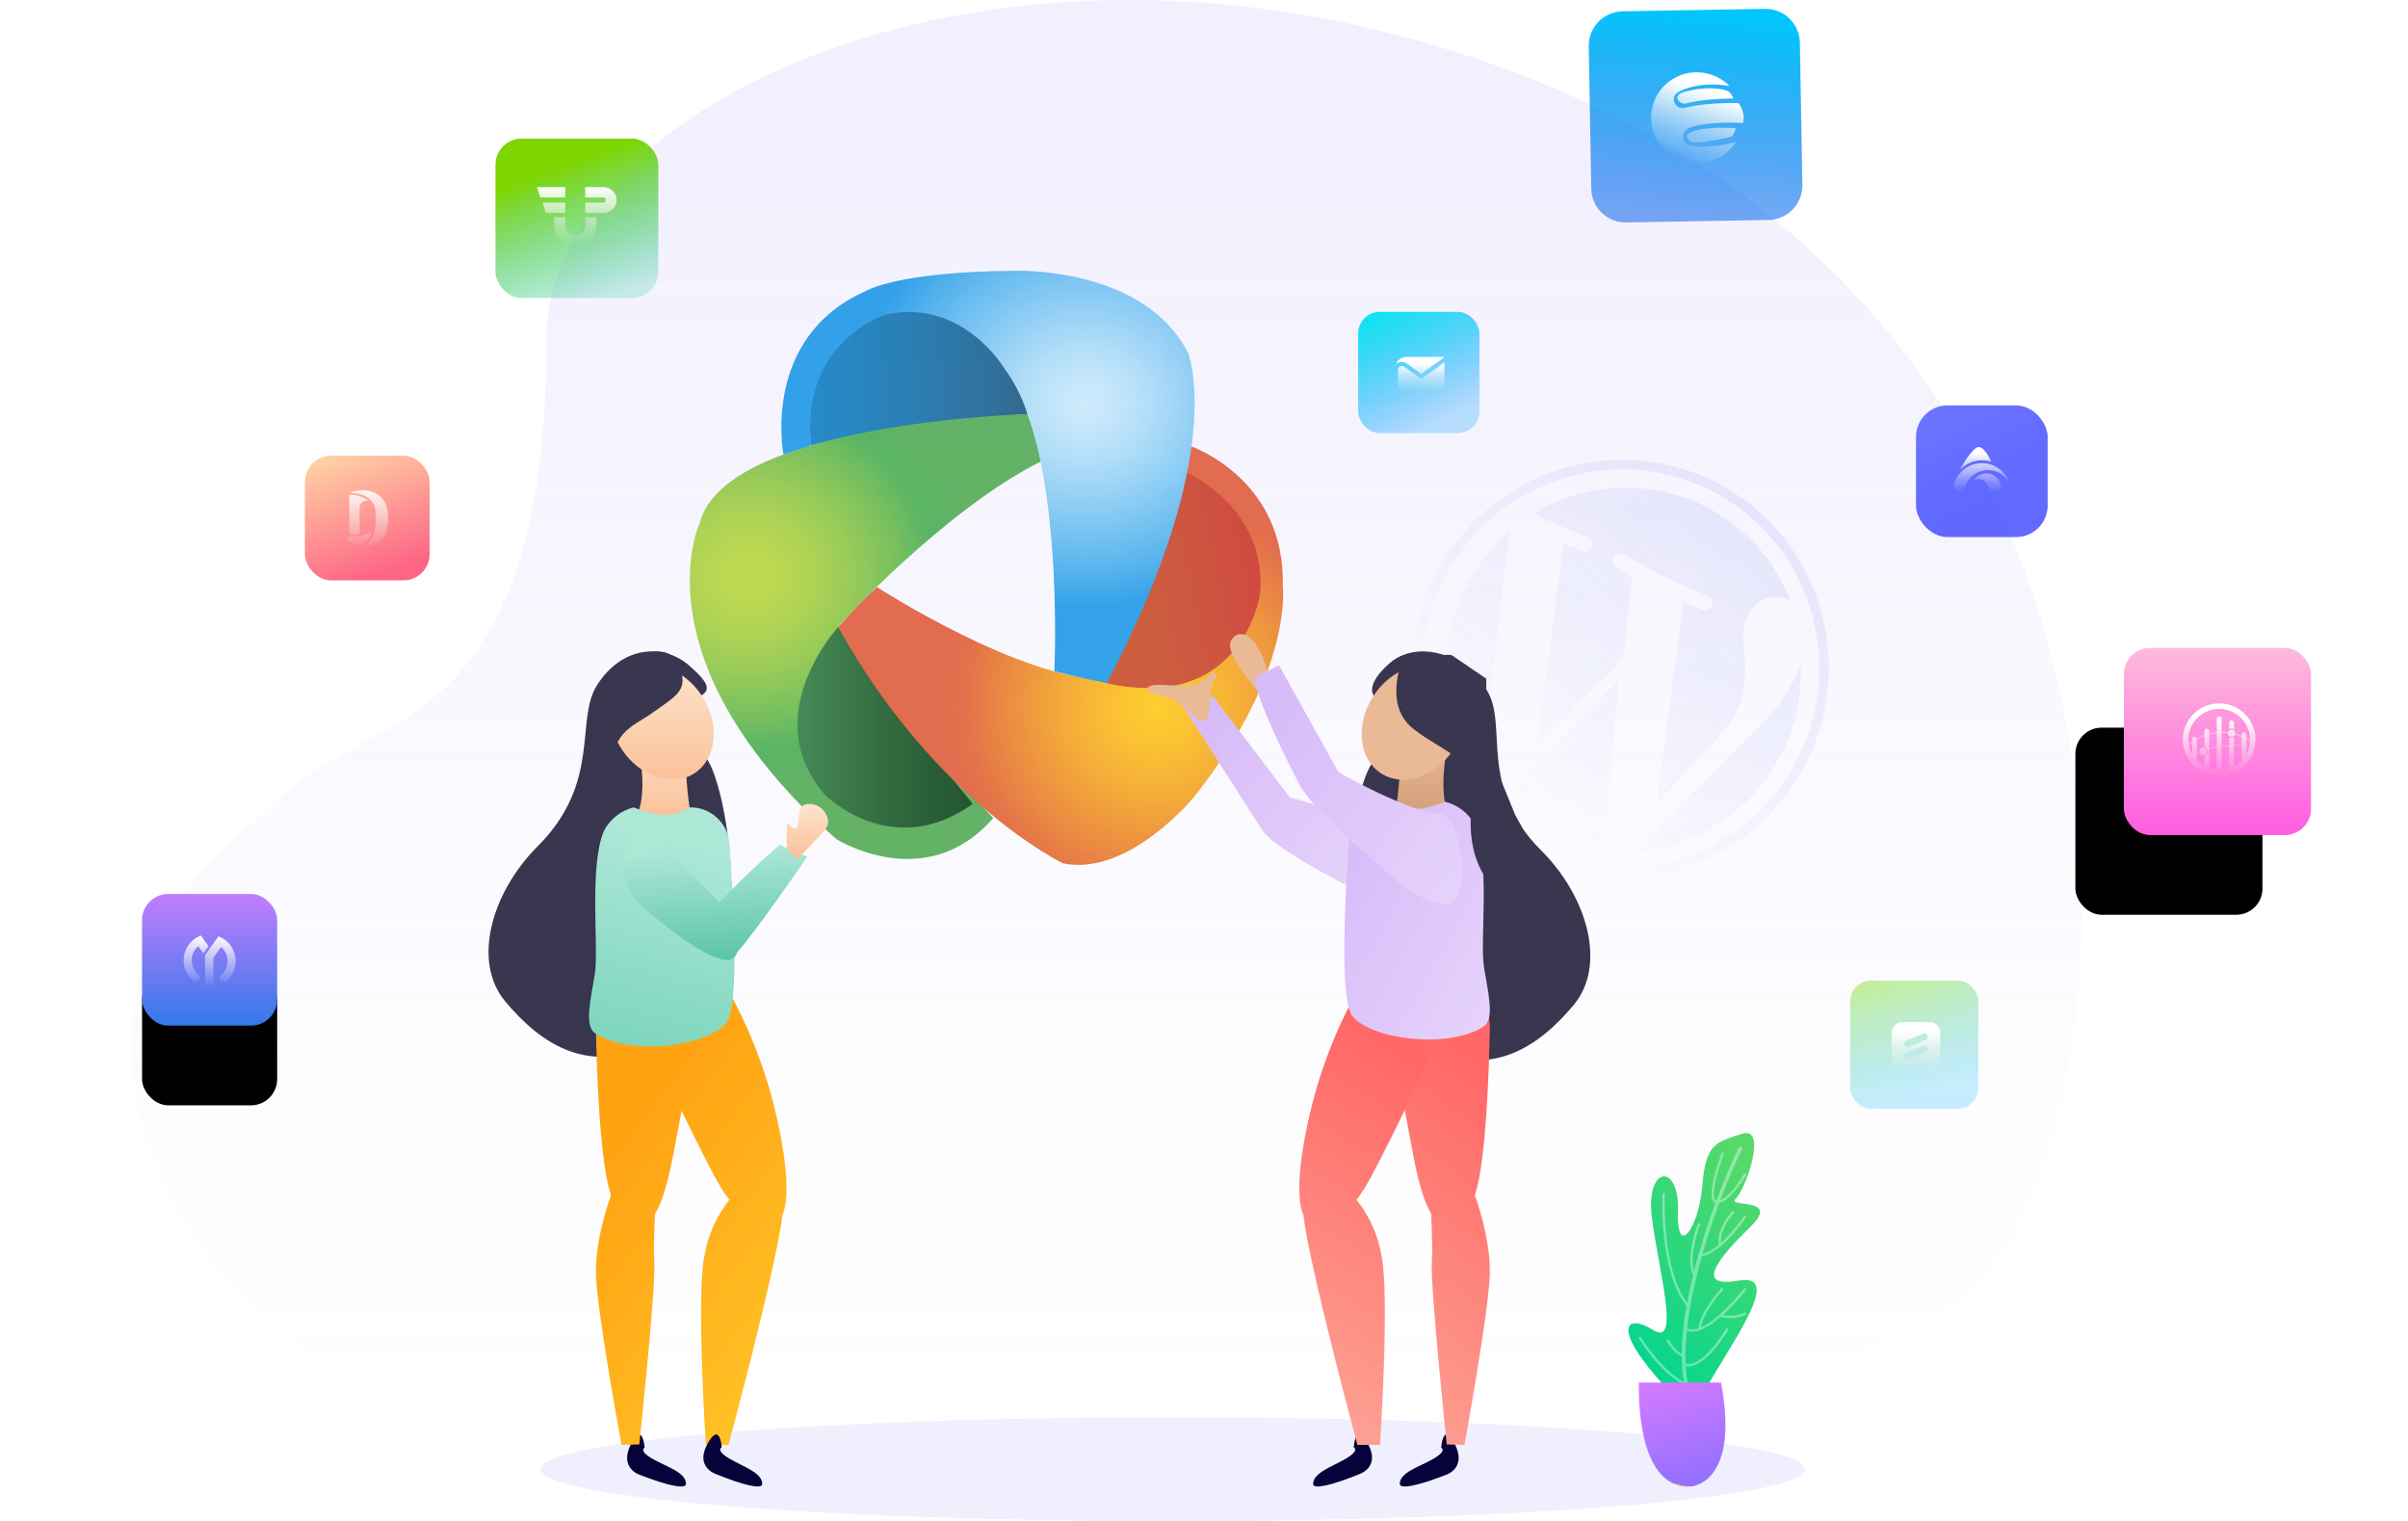 <?xml version="1.0" encoding="UTF-8"?>
<svg width="695px" height="439px" viewBox="0 0 695 439" version="1.1" xmlns="http://www.w3.org/2000/svg" xmlns:xlink="http://www.w3.org/1999/xlink">
    <!-- Generator: Sketch 52.3 (67297) - http://www.bohemiancoding.com/sketch -->
    <title>Group 35</title>
    <desc>Created with Sketch.</desc>
    <defs>
        <linearGradient x1="50%" y1="100%" x2="50%" y2="19.061%" id="linearGradient-1">
            <stop stop-color="#C6BDFC" stop-opacity="0" offset="0%"></stop>
            <stop stop-color="#9488F7" offset="100%"></stop>
        </linearGradient>
        <linearGradient x1="0.045%" y1="50.012%" x2="99.985%" y2="50.012%" id="linearGradient-2">
            <stop stop-color="#007BC3" offset="0%"></stop>
            <stop stop-color="#0275B9" offset="22%"></stop>
            <stop stop-color="#0966A0" offset="60%"></stop>
            <stop stop-color="#12517D" offset="100%"></stop>
        </linearGradient>
        <radialGradient cx="28.144%" cy="33.682%" fx="28.144%" fy="33.682%" r="55.671%" gradientTransform="translate(0.281,0.337),scale(1,0.789),translate(-0.281,-0.337)" id="radialGradient-3">
            <stop stop-color="#B7D433" offset="0%"></stop>
            <stop stop-color="#B1D234" offset="12%"></stop>
            <stop stop-color="#A0CC37" offset="29%"></stop>
            <stop stop-color="#85C23C" offset="47%"></stop>
            <stop stop-color="#5FB543" offset="67%"></stop>
            <stop stop-color="#3EA949" offset="82%"></stop>
            <stop stop-color="#49A64B" offset="100%"></stop>
        </radialGradient>
        <linearGradient x1="-0.01%" y1="50.011%" x2="99.982%" y2="50.011%" id="linearGradient-4">
            <stop stop-color="#338947" offset="0%"></stop>
            <stop stop-color="#1A622A" offset="41%"></stop>
            <stop stop-color="#074414" offset="79%"></stop>
            <stop stop-color="#00390C" offset="100%"></stop>
        </linearGradient>
        <radialGradient cx="69.745%" cy="60.414%" fx="69.745%" fy="60.414%" r="49.535%" gradientTransform="translate(0.697,0.604),scale(0.942,1),translate(-0.697,-0.604)" id="radialGradient-5">
            <stop stop-color="#FFC60B" offset="0%"></stop>
            <stop stop-color="#FCBC0E" offset="15%"></stop>
            <stop stop-color="#F5A315" offset="39%"></stop>
            <stop stop-color="#E97921" offset="70%"></stop>
            <stop stop-color="#E05A2A" offset="90%"></stop>
            <stop stop-color="#DD5330" offset="100%"></stop>
        </radialGradient>
        <linearGradient x1="117.528%" y1="27.791%" x2="25.603%" y2="57.174%" id="linearGradient-6">
            <stop stop-color="#CA2022" offset="0%"></stop>
            <stop stop-color="#C7371F" offset="58%"></stop>
            <stop stop-color="#C6421D" offset="100%"></stop>
        </linearGradient>
        <radialGradient cx="69.394%" cy="32.977%" fx="69.394%" fy="32.977%" r="48.964%" gradientTransform="translate(0.694,0.33),scale(0.998,1),translate(-0.694,-0.33)" id="radialGradient-7">
            <stop stop-color="#C7EAFB" offset="0%"></stop>
            <stop stop-color="#BDE5FA" offset="11%"></stop>
            <stop stop-color="#A4D9F7" offset="29%"></stop>
            <stop stop-color="#79C5F2" offset="52%"></stop>
            <stop stop-color="#40AAEB" offset="80%"></stop>
            <stop stop-color="#1093E5" offset="100%"></stop>
        </radialGradient>
        <linearGradient x1="50%" y1="11.86%" x2="50%" y2="99.849%" id="linearGradient-8">
            <stop stop-color="#EABA97" offset="0%"></stop>
            <stop stop-color="#D19D76" offset="100%"></stop>
        </linearGradient>
        <linearGradient x1="50%" y1="11.86%" x2="50%" y2="100%" id="linearGradient-9">
            <stop stop-color="#EABA97" offset="0%"></stop>
            <stop stop-color="#EABA97" offset="100%"></stop>
        </linearGradient>
        <linearGradient x1="8.25%" y1="9.18%" x2="113.938%" y2="100%" id="linearGradient-10">
            <stop stop-color="#D7BAF8" offset="0%"></stop>
            <stop stop-color="#E8D7FC" offset="100%"></stop>
        </linearGradient>
        <linearGradient x1="50%" y1="100%" x2="65.446%" y2="14.17%" id="linearGradient-11">
            <stop stop-color="#FC9E91" offset="0%"></stop>
            <stop stop-color="#FF6866" offset="100%"></stop>
        </linearGradient>
        <linearGradient x1="50%" y1="100%" x2="65.446%" y2="14.17%" id="linearGradient-12">
            <stop stop-color="#FDA194" offset="0%"></stop>
            <stop stop-color="#FF6866" offset="100%"></stop>
        </linearGradient>
        <linearGradient x1="50.471%" y1="14.459%" x2="100%" y2="100%" id="linearGradient-13">
            <stop stop-color="#FFA313" offset="0%"></stop>
            <stop stop-color="#FFC72A" offset="100%"></stop>
        </linearGradient>
        <linearGradient x1="50%" y1="11.86%" x2="50%" y2="100%" id="linearGradient-14">
            <stop stop-color="#FDE1C8" offset="0%"></stop>
            <stop stop-color="#FABF97" offset="100%"></stop>
        </linearGradient>
        <linearGradient x1="50%" y1="12.327%" x2="36.077%" y2="100%" id="linearGradient-15">
            <stop stop-color="#ADE8D7" offset="0%"></stop>
            <stop stop-color="#7CD5BB" offset="100%"></stop>
        </linearGradient>
        <linearGradient x1="50%" y1="12.327%" x2="57.906%" y2="100%" id="linearGradient-16">
            <stop stop-color="#ADE8D7" offset="0%"></stop>
            <stop stop-color="#5CC4A6" offset="100%"></stop>
        </linearGradient>
        <linearGradient x1="76.386%" y1="8.131%" x2="32.108%" y2="87.602%" id="linearGradient-17">
            <stop stop-color="#57D968" offset="0%"></stop>
            <stop stop-color="#00D590" offset="100%"></stop>
        </linearGradient>
        <linearGradient x1="27.819%" y1="0%" x2="60.943%" y2="120.439%" id="linearGradient-18">
            <stop stop-color="#D17AFF" offset="0%"></stop>
            <stop stop-color="#816DFF" offset="100%"></stop>
        </linearGradient>
        <linearGradient x1="77.237%" y1="12.134%" x2="44.606%" y2="87.365%" id="linearGradient-19">
            <stop stop-color="#5965E6" offset="0%"></stop>
            <stop stop-color="#5F6BE7" stop-opacity="0" offset="100%"></stop>
        </linearGradient>
        <linearGradient x1="14.278%" y1="0%" x2="50%" y2="100%" id="linearGradient-20">
            <stop stop-color="#FFD3A5" offset="0%"></stop>
            <stop stop-color="#FD6585" offset="100%"></stop>
        </linearGradient>
        <linearGradient x1="50%" y1="100%" x2="50%" y2="3.061617e-15%" id="linearGradient-21">
            <stop stop-color="#EEEEEE" stop-opacity="0" offset="0%"></stop>
            <stop stop-color="#FFFFFF" offset="100%"></stop>
        </linearGradient>
        <linearGradient x1="50%" y1="0%" x2="50%" y2="100%" id="linearGradient-22">
            <stop stop-color="#C27EFD" offset="0%"></stop>
            <stop stop-color="#3478EB" offset="100%"></stop>
        </linearGradient>
        <rect id="path-23" x="0" y="0" width="39" height="38" rx="7.567"></rect>
        <filter x="-191.0%" y="-135.5%" width="482.1%" height="492.1%" filterUnits="objectBoundingBox" id="filter-24">
            <feOffset dx="0" dy="23" in="SourceAlpha" result="shadowOffsetOuter1"></feOffset>
            <feGaussianBlur stdDeviation="21" in="shadowOffsetOuter1" result="shadowBlurOuter1"></feGaussianBlur>
            <feColorMatrix values="0 0 0 0 0   0 0 0 0 0   0 0 0 0 0  0 0 0 0.26 0" type="matrix" in="shadowBlurOuter1"></feColorMatrix>
        </filter>
        <linearGradient x1="0%" y1="-73.45%" x2="50%" y2="90.956%" id="linearGradient-25">
            <stop stop-color="#F0FF00" offset="0%"></stop>
            <stop stop-color="#58CFFB" stop-opacity="0.34" offset="100%"></stop>
        </linearGradient>
        <linearGradient x1="50%" y1="100%" x2="50%" y2="19.921%" id="linearGradient-26">
            <stop stop-color="#EEEEEE" stop-opacity="0" offset="0%"></stop>
            <stop stop-color="#FFFFFF" offset="100%"></stop>
        </linearGradient>
        <linearGradient x1="41.587%" y1="16.581%" x2="72.958%" y2="98.976%" id="linearGradient-27">
            <stop stop-color="#7ED500" offset="0%"></stop>
            <stop stop-color="#00BF8D" stop-opacity="0.189" offset="100%"></stop>
        </linearGradient>
        <linearGradient x1="0%" y1="0%" x2="50%" y2="100%" id="linearGradient-28">
            <stop stop-color="#00EAEF" offset="0%"></stop>
            <stop stop-color="#0093FF" stop-opacity="0.251" offset="100%"></stop>
        </linearGradient>
        <linearGradient x1="50%" y1="0%" x2="50%" y2="100%" id="linearGradient-29">
            <stop stop-color="#FEBADB" offset="0%"></stop>
            <stop stop-color="#FF5DE1" offset="100%"></stop>
        </linearGradient>
        <rect id="path-30" x="0" y="0" width="54" height="54" rx="7.567"></rect>
        <filter x="-163.9%" y="-95.4%" width="375.9%" height="375.9%" filterUnits="objectBoundingBox" id="filter-31">
            <feOffset dx="-14" dy="23" in="SourceAlpha" result="shadowOffsetOuter1"></feOffset>
            <feGaussianBlur stdDeviation="21" in="shadowOffsetOuter1" result="shadowBlurOuter1"></feGaussianBlur>
            <feColorMatrix values="0 0 0 0 0   0 0 0 0 0   0 0 0 0 0  0 0 0 0.23 0" type="matrix" in="shadowBlurOuter1"></feColorMatrix>
        </filter>
        <linearGradient x1="22.326%" y1="14.718%" x2="100%" y2="180.067%" id="linearGradient-32">
            <stop stop-color="#6B73FF" offset="0%"></stop>
            <stop stop-color="#000DFF" stop-opacity="0.569" offset="100%"></stop>
        </linearGradient>
        <linearGradient x1="50%" y1="0%" x2="36.799%" y2="100%" id="linearGradient-33">
            <stop stop-color="#00C6FB" offset="0%"></stop>
            <stop stop-color="#005BEA" stop-opacity="0.513" offset="100%"></stop>
        </linearGradient>
    </defs>
    <g id="Page-1" stroke="none" stroke-width="1" fill="none" fill-rule="evenodd">
        <g id="About-Us-Page-Design---weDevs" transform="translate(-855, -828)">
            <g id="Group-11" transform="translate(893, 817)">
                <g id="Group-35">
                    <ellipse id="Oval" fill="#9488F7" fill-rule="nonzero" opacity="0.133" style="mix-blend-mode: multiply;" cx="300.5" cy="435" rx="182.5" ry="15"></ellipse>
                    <path d="M107.36,415.88 C37.215,419.145 1.004,355.037 0.033,316.067 C-0.938,277.098 19.609,262.872 44.74,239.574 C69.872,216.277 119.703,222.884 119.703,108.75 C119.703,45.044 234.923,-13.191 365.734,21.247 C616.815,87.35 576.138,363.76 523.343,389.82 C470.548,415.88 481.222,408.933 420.83,407.056 C360.437,405.179 243.03,409.564 107.36,415.88 Z" id="Path" fill="url(#linearGradient-1)" fill-rule="nonzero" opacity="0.12" style="mix-blend-mode: multiply;"></path>
                    <g id="Logo-icon-2-Copy" opacity="0.85" transform="translate(161, 89)" fill-rule="nonzero">
                        <g id="Logo-icon">
                            <path d="M35.116,50.522 C35.116,50.522 29.476,15.963 61.231,11.798 C61.231,11.798 87.678,8.067 97.575,41.471 C97.566,41.51 57.849,44.453 35.116,50.522 Z" id="Shape" fill="url(#linearGradient-2)"></path>
                            <path d="M97.566,41.51 C97.566,41.51 10.604,43.895 3.029,72.751 C3.029,72.751 -15.88,112.244 42.312,164.126 C42.312,164.126 68.216,180.525 87.705,158.047 C87.705,158.047 54.246,124.036 43.188,102.472 C43.188,102.472 73.441,69.182 101.381,55.207 C100.491,50.534 99.215,45.952 97.566,41.51 Z" id="Shape" fill="url(#radialGradient-3)"></path>
                            <path d="M42.902,102.972 C42.902,102.972 19.33,128.48 38.977,151.266 C38.977,151.266 58.181,170.859 81.753,153.998 C81.743,154.046 53.813,119.833 42.902,102.972 Z" id="Shape" fill="url(#linearGradient-4)"></path>
                            <path d="M54.108,91.439 C54.108,91.439 96.146,118.611 120.594,118.005 C132.053,97.086 140.024,74.287 144.166,50.58 C144.166,50.58 172.096,59.698 171.23,91.276 C171.23,91.276 174.437,115.582 145.622,152.016 C145.622,152.016 126.703,175.101 107.794,171.157 C107.794,171.157 70.842,153.382 42.911,102.972 C46.433,98.911 50.171,95.061 54.108,91.439 Z" id="Shape" fill="url(#radialGradient-5)"></path>
                            <path d="M143.29,58.323 C143.29,58.323 166.89,68.345 164.678,93.45 C164.678,93.45 159.73,127.845 120.446,119.189 C120.446,119.14 138.489,77.454 143.29,58.323 Z" id="Shape" fill="url(#linearGradient-6)"></path>
                            <path d="M27.126,53.148 C27.126,53.148 20.491,19.301 51.048,5.922 C51.048,5.922 59.784,0.458 93.529,0.151 C93.529,0.151 131.071,-1.369 143.871,23.831 C143.871,23.831 155.795,52.158 120.446,119.131 L116.373,118.304 C116.373,118.304 113.498,117.765 105.315,115.726 C105.315,115.726 108.375,51.484 91.133,28.708 C91.133,28.708 79.154,7.98 56.651,12.77 C56.651,12.77 31.872,20.465 35.152,50.522 C35.116,50.522 34.111,50.946 27.126,53.148 Z" id="Shape" fill="url(#radialGradient-7)"></path>
                        </g>
                    </g>
                    <g id="Group-10" transform="translate(103, 194)">
                        <path d="M46.759,11.489 C46.759,11.489 55.477,20.225 60.055,18.369 C64.632,16.513 63.847,14.285 57.875,9.043 C50.552,2.687 38.521,3.255 31.241,14.853 C24.942,24.899 32.614,42.809 14.197,61.221 C0.771,74.653 -4.787,94.55 4.847,106.038 C14.481,117.526 30.413,130.631 54.061,114.403 C77.709,98.175 69.623,48.881 63.869,37.458 C58.864,28.359 53.143,19.675 46.759,11.489 Z" id="Path" fill="#393650" fill-rule="nonzero"></path>
                        <path d="M40.906,36.491 C36.938,40.448 34.879,45.955 35.268,51.57 C36.677,64.198 16.532,79.605 16.011,95.932 C15.491,112.258 33.359,123.616 47.238,117.16 C61.117,110.704 63.589,52.708 62.895,45.18 C62.201,37.651 53.982,28 53.982,28 L40.906,36.491 Z" id="Path" fill="#393650" fill-rule="nonzero" opacity="0.31" style="mix-blend-mode: multiply;"></path>
                        <path d="M271.239,12.84 C271.239,12.84 262.524,21.548 257.949,19.698 C253.374,17.847 254.137,13.58 260.128,8.355 C267.448,2.041 280.847,4.632 288.123,16.192 C294.42,26.207 285.378,44.06 303.788,62.413 C317.23,75.803 322.785,95.637 313.156,107.089 C303.526,118.54 287.601,131.603 263.941,115.427 C240.281,99.251 248.385,50.112 254.137,38.726 C259.136,29.654 264.855,20.998 271.239,12.84 Z" id="Path" fill="#393650" fill-rule="nonzero"></path>
                        <path d="M277.107,36.491 C281.077,40.448 283.137,45.955 282.747,51.57 C281.337,64.198 301.491,79.605 301.99,95.932 C302.489,112.258 284.635,123.616 270.773,117.16 C256.91,110.704 254.394,52.708 255.11,45.18 C255.826,37.651 264.004,28 264.004,28 L277.107,36.491 Z" id="Path" fill="#393650" fill-rule="nonzero" opacity="0.31" style="mix-blend-mode: multiply;"></path>
                        <path d="M278,27.061 C278,27.061 272.581,45.394 278,54 L261,52.88 L261.723,51.761 C262.706,45.577 263.197,39.321 263.189,33.055 C262.806,25.964 278,27.061 278,27.061 Z" id="Path" fill="url(#linearGradient-8)"></path>
                        <path d="M278.524,33.288 C273.221,41.313 263.736,44.336 257.398,40.057 C251.061,35.778 250.152,25.773 255.476,17.726 C260.8,9.679 270.264,6.656 276.602,10.956 C282.939,15.257 283.848,25.241 278.524,33.288 Z" id="Path" fill="url(#linearGradient-9)"></path>
                        <path d="M251.496,52.436 C246.72,52.09 236.741,48.473 231.303,47.152 L209.126,18 L200,20.166 L223.456,56.811 C227.571,62.875 254.503,76 254.503,76 C254.503,76 256.806,52.826 251.496,52.436 Z" id="Path" fill="url(#linearGradient-10)" fill-rule="nonzero"></path>
                        <path d="M204.83,24.896 C202.672,22.543 200.223,20.493 197.548,18.799 C195.91,18.042 189.77,16.974 190.007,15.973 C190.632,13.236 198.625,15.773 203.473,14.593 C208.321,13.414 208.429,10.143 209.614,11.211 C210.799,12.279 208.924,12.991 208.45,16.24 C207.868,20.245 208.45,23.205 207.351,24.295 C206.665,24.927 205.715,25.153 204.83,24.896 Z" id="Path" fill="url(#linearGradient-9)"></path>
                        <path d="M274.954,234.803 C274.954,234.803 276.806,235.683 272.616,238.06 C268.426,240.437 263.088,241.912 263,245.236 C263,246.886 268.271,245.786 276.233,242.682 C276.233,242.682 282.408,240.856 278.946,233.878 C275.483,226.901 274.954,234.803 274.954,234.803 Z" id="Path" fill="#08023A"></path>
                        <path d="M284.69,161.992 C286.13,166.032 289.453,176.5 288.948,185.833 C288.307,197.695 281.676,234 281.676,234 L276.562,233.869 C276.562,233.869 271.759,188.214 272.265,181.268 C272.473,178.414 272.316,172.852 272.06,167.288 C270.171,164.196 268.346,158.462 266.591,148.838 C262.412,125.982 257,100 257,100 L280.32,100.108 L279.923,100.108 C279.923,100.108 289.306,101.962 288.992,114.49 C288.755,124.072 288.085,151.539 284.69,161.992 Z" id="Combined-Shape" fill="url(#linearGradient-11)" fill-rule="nonzero"></path>
                        <path d="M249.712,234.69 C249.712,234.69 251.602,235.514 247.49,237.945 C243.378,240.376 238,242.004 238,245.281 C238,246.909 243.312,245.693 251.335,242.438 C251.335,242.438 257.491,240.463 253.846,233.756 C250.201,227.05 249.712,234.69 249.712,234.69 Z" id="Path" fill="#08023A"></path>
                        <path d="M250.538,163.249 C254.236,167.919 256.706,173.418 257.716,179.261 C260.15,190.848 257.303,234 257.303,234 L250.781,234 C250.781,234 237.058,183.26 235.165,167.61 C232.417,161.629 234.852,145.214 239.119,130.577 C242.297,119.902 246.766,109.637 252.431,100 L272,104.455 L271.601,122.384 C271.601,122.384 257.423,152.548 252.852,159.894 C252.112,161.084 251.338,162.209 250.538,163.249 Z" id="Combined-Shape" fill="url(#linearGradient-12)" fill-rule="nonzero"></path>
                        <path d="M249.279,48 C249.279,48 253.65,48 261.145,48.37 C261.145,48.37 264.182,53.184 276.092,48.37 C279.778,49.283 282.896,51.725 284.658,55.078 C289.159,65.293 286.144,88.467 287.28,95.872 C288.417,103.278 290.58,111.118 287.127,113.296 C276.726,119.961 254.349,116.846 249.257,110.16 C244.166,103.474 249.279,48 249.279,48 Z" id="Path" fill="url(#linearGradient-10)" fill-rule="nonzero"></path>
                        <path d="M45.062,234.803 C45.062,234.803 43.186,235.683 47.401,238.06 C51.616,240.437 56.934,241.912 57,245.236 C57,246.886 51.748,245.786 43.76,242.682 C43.76,242.682 37.604,240.856 41.046,233.878 C44.488,226.901 45.062,234.803 45.062,234.803 Z" id="Path" fill="#08023A"></path>
                        <path d="M63.024,101.043 L67.598,100 C73.246,109.639 77.706,119.904 80.882,130.577 C85.136,145.2 87.582,161.598 84.842,167.592 C82.975,183.223 69.251,234 69.251,234 L62.734,234 C62.734,234 59.888,190.848 62.343,179.261 C63.341,173.423 65.804,167.928 69.499,163.267 C68.696,162.222 67.92,161.09 67.177,159.894 C64.821,156.1 59.914,146.219 55.719,137.551 C54.997,141.312 54.278,145.117 53.592,148.838 C51.813,158.518 49.962,164.263 48.046,167.342 C47.784,172.889 47.626,178.424 47.843,181.268 C48.371,188.214 43.517,233.869 43.517,233.869 L38.389,234 C38.389,234 31.676,197.695 31.049,185.833 C30.556,176.5 33.893,166.03 35.338,161.991 C31.901,151.537 31.229,124.071 31.008,114.49 C30.692,101.962 40.13,100.108 40.13,100.108 L39.73,100.108 L63.241,100 C63.241,100 63.165,100.364 63.024,101.043 Z" id="Combined-Shape" fill="url(#linearGradient-13)" fill-rule="nonzero"></path>
                        <path d="M67.294,234.69 C67.294,234.69 65.406,235.514 69.515,237.945 C73.624,240.376 79,242.004 79,245.281 C79,246.909 73.691,245.693 65.672,242.438 C65.672,242.438 59.497,240.463 63.162,233.756 C66.827,227.05 67.294,234.69 67.294,234.69 Z" id="Path" fill="#08023A"></path>
                        <path d="M42,27.061 C42,27.061 47.44,45.394 42,54 L59,52.88 L58.278,51.761 C57.305,45.576 56.822,39.32 56.833,33.055 C57.279,25.964 42,27.061 42,27.061 Z" id="Path" fill="url(#linearGradient-14)"></path>
                        <path d="M264.297,6.065 C264.297,6.065 257.698,20.062 266.87,27.308 C276.043,34.554 285.721,35.608 283.873,48.81 C280.244,74.934 301.47,82.696 303.67,75.386 C305.869,68.075 296.367,52.315 296.367,52.315 L287.81,31.35 L287.986,12.881 L277.89,6 L264.297,6.065 Z" id="Path" fill="#393650" fill-rule="nonzero"></path>
                        <path d="M57.718,50.014 L57.5,50.014 C57.5,50.014 53.79,54.852 41.873,50.014 C38.194,50.937 35.082,53.39 33.318,56.757 C28.953,67.025 31.834,90.319 30.721,97.763 C29.608,105.206 27.403,113.088 30.873,115.277 C41.262,121.976 63.48,118.846 68.696,112.125 C72.45,107.286 70.769,77.096 69.547,60.435 C69.059,54.326 63.82,49.711 57.718,50.014 Z" id="Path" fill="url(#linearGradient-15)" fill-rule="nonzero"></path>
                        <path d="M38.476,33.288 C43.8,41.313 53.264,44.336 59.602,40.057 C65.939,35.778 66.848,25.773 61.524,17.726 C56.2,9.679 46.736,6.656 40.398,10.956 C34.061,15.257 33.152,25.241 38.476,33.288 Z" id="Path" fill="url(#linearGradient-14)"></path>
                        <path d="M40.845,7.023 C40.845,7.023 51.756,1.454 54.854,8.797 C57.953,16.139 54.505,17.554 47.675,22.472 C40.845,27.389 35.39,27.389 34.714,43.557 C34.037,59.725 29.237,55.503 29.237,55.503 C29.237,55.503 22.407,16.139 40.845,7.023 Z" id="Path" fill="#393650" fill-rule="nonzero"></path>
                        <path d="M66.675,77.539 C73.238,70.163 83.963,60.842 83.963,60.842 L92,64.237 C92,64.237 77.527,85.435 71.804,91.754 C71.419,93.023 70.643,93.915 69.241,93.991 C68.985,94.006 68.717,94.002 68.438,93.98 C67.873,94.047 67.35,93.944 66.837,93.695 C60.776,92.103 51.276,84.596 44.712,78.908 C40.177,74.997 38.106,68.709 39.361,62.654 L40.027,59.43 C43.035,57.245 47.076,57.595 49.71,60.269 L66.675,77.539 Z" id="Combined-Shape" fill="url(#linearGradient-16)" fill-rule="nonzero"></path>
                        <path d="M86.139,62.08 C85.954,59.667 85.954,57.245 86.139,54.832 C86.507,53.745 87.958,57.369 89.062,55.557 C90.167,53.745 88.694,49.397 91.986,49.034 C96.318,48.544 99.285,53.404 97.444,55.941 C95.603,58.477 89.041,65 89.041,65 L86.139,62.08 Z" id="Path" fill="url(#linearGradient-14)"></path>
                        <path d="M225,13.992 C224.94,10.601 224.013,7.282 222.308,4.359 C219.348,-1.114 215.423,-0.978 214.144,2.255 C212.866,5.489 220.492,14.942 221.523,15.824 C222.555,16.706 225,13.992 225,13.992 Z" id="Path" fill="url(#linearGradient-9)"></path>
                        <path d="M273.178,51.935 C273.178,51.935 273.178,51.935 273.178,51.935 C261.241,49.184 245.297,39.81 245.297,39.81 L228.145,9 L221,12.675 C222.166,19.959 229.82,35.276 233.467,42.296 C235.884,48.656 252.252,62.521 257.849,67.45 C264.888,73.612 268.026,76.055 275.298,77.881 C284.775,80.126 281.298,49.735 273.178,51.935 Z" id="Path" fill="url(#linearGradient-10)" fill-rule="nonzero"></path>
                    </g>
                    <g id="Group-3" transform="translate(432, 338)">
                        <path d="M21.332,75.477 C30.158,59.856 44.97,40.26 31.763,42.579 C18.556,44.898 26.353,35.696 35.281,26.982 C44.21,18.268 28.033,21.727 30.975,18.929 C33.916,16.131 40.289,-2.209 32.772,0.221 C25.255,2.652 22.31,2.97 21.332,15.139 C20.353,27.309 13.817,36.545 14.307,22.557 C14.797,8.569 4.83,9.124 6.791,24.545 C8.751,39.966 15.123,61.881 7.117,56.841 C-0.89,51.802 -5.188,56.265 11.119,73.753 C27.425,91.243 21.332,75.477 21.332,75.477" id="Fill-1204" fill="url(#linearGradient-17)"></path>
                        <path d="M33.964,52 C33.88,51.827 33.67,51.756 33.496,51.839 C33.464,51.854 30.427,53.282 27.296,52.472 C30.842,49.261 33.698,45.59 33.928,45.293 C34.046,45.14 34.016,44.922 33.862,44.806 C33.708,44.69 33.489,44.719 33.37,44.871 C33.285,44.982 26.529,53.667 20.983,56.048 C21.624,51.479 27.2,45.38 27.259,45.316 C27.389,45.174 27.379,44.955 27.236,44.826 C27.094,44.697 26.871,44.706 26.741,44.848 C26.489,45.121 20.664,51.493 20.247,56.33 C19.061,56.721 17.949,56.78 16.994,56.348 C16.977,56.34 16.96,56.341 16.943,56.336 C17.491,51.354 18.463,46.354 19.553,41.805 C19.57,41.797 19.588,41.79 19.603,41.779 C19.759,41.665 19.791,41.447 19.676,41.293 L19.676,41.292 C19.887,40.425 20.101,39.574 20.318,38.745 C20.593,37.69 20.878,36.645 21.169,35.61 C27.057,34.549 33.659,24.773 33.942,24.351 C34.048,24.191 34.004,23.976 33.843,23.87 C33.681,23.764 33.464,23.807 33.357,23.967 C33.312,24.035 30.352,28.421 26.728,31.647 C26.295,27.645 30.398,23.131 30.44,23.085 C30.57,22.944 30.56,22.723 30.417,22.594 C30.274,22.465 30.052,22.475 29.922,22.616 C29.733,22.822 25.305,27.69 26.083,32.109 C26.088,32.134 26.1,32.156 26.11,32.178 C24.572,33.46 22.943,34.485 21.381,34.86 C22.891,29.575 24.57,24.598 26.2,20.212 C26.285,20.191 26.373,20.166 26.465,20.134 C30.157,18.86 33.803,12.362 33.957,12.086 C34.05,11.918 33.988,11.707 33.818,11.615 C33.649,11.522 33.436,11.584 33.342,11.752 C33.307,11.815 29.869,17.943 26.515,19.369 C29.031,12.684 31.391,7.461 32.769,4.756 C32.899,4.499 32.795,4.186 32.536,4.056 C32.276,3.927 31.96,4.029 31.83,4.286 C30.417,7.059 27.949,12.582 25.348,19.544 C25.215,19.496 25.14,19.425 25.102,19.386 C23.722,17.991 25.782,10.686 27.503,6.117 C27.571,5.937 27.479,5.737 27.297,5.67 C27.115,5.603 26.914,5.694 26.845,5.874 C26.392,7.079 22.471,17.716 24.6,19.872 C24.722,19.995 24.892,20.11 25.108,20.189 C22.95,26.021 20.722,32.806 18.943,39.81 C17.442,35.099 20.643,26.522 20.678,26.426 C20.746,26.246 20.654,26.046 20.474,25.979 C20.294,25.912 20.09,26.002 20.022,26.182 C19.859,26.612 16.269,36.235 18.657,40.957 C18.006,43.605 17.423,46.277 16.935,48.934 C9.44,38.792 10.526,17.894 10.537,17.682 C10.549,17.491 10.401,17.327 10.208,17.316 C10.018,17.307 9.849,17.452 9.838,17.643 C9.826,17.859 8.704,39.37 16.57,49.615 C16.625,49.688 16.706,49.725 16.79,49.739 C15.946,54.534 15.424,59.267 15.392,63.703 C13.304,62.661 11.67,59.737 11.652,59.705 C11.56,59.536 11.347,59.474 11.177,59.566 C11.007,59.658 10.944,59.868 11.037,60.037 C11.117,60.182 12.947,63.463 15.394,64.469 C15.409,67.055 15.595,69.534 15.988,71.859 C9.187,68.129 3.708,59.091 3.652,58.998 C3.554,58.832 3.338,58.779 3.172,58.877 C3.005,58.974 2.95,59.187 3.05,59.352 C3.287,59.75 8.944,69.084 16.146,72.73 C16.561,74.869 17.157,76.871 17.968,78.69 C18.054,78.884 18.248,79 18.45,79 C18.52,79 18.593,78.985 18.662,78.956 C18.927,78.84 19.047,78.531 18.93,78.269 C17.515,75.093 16.794,71.326 16.564,67.28 C16.787,67.315 17.01,67.332 17.233,67.332 C22.72,67.332 28.511,57.296 28.775,56.834 C28.87,56.668 28.81,56.455 28.642,56.361 C28.474,56.267 28.26,56.326 28.164,56.493 C28.099,56.607 21.755,67.606 16.529,66.564 C16.399,63.496 16.54,60.28 16.869,57.043 C17.361,57.239 17.879,57.334 18.422,57.334 C19.129,57.334 19.874,57.176 20.638,56.906 C20.675,56.899 20.711,56.887 20.745,56.87 C22.695,56.152 24.768,54.682 26.681,53.018 C27.593,53.312 28.499,53.425 29.343,53.425 C31.774,53.425 33.695,52.516 33.803,52.463 C33.977,52.379 34.049,52.172 33.964,52" id="Fill-1205" fill="#FFFFFF" opacity="0.376"></path>
                        <path d="M3.031,72 C3.031,72 1.599,103.246 18.217,101.961 C18.217,101.961 32.227,101.15 26.716,72 L3.031,72" id="Fill-1206" fill="url(#linearGradient-18)"></path>
                        <path d="M13,101 C14.181,101.701 15.509,102.059 17,101.992 C15.667,101.658 14.337,101.312 13,101" id="Fill-1211" fill="#EFA79E"></path>
                        <path d="M26.454,72.492 C26.485,72.496 26.515,72.502 26.546,72.508 C26.544,72.502 26.544,72.496 26.543,72.492 L26.454,72.492" id="Fill-1212" fill="#EFA79E"></path>
                    </g>
                    <path d="M379.714,196.91 C380.764,189.376 383.312,182.443 386.974,176.371 L401.263,247.663 C385.824,236.884 376.847,217.481 379.714,196.91 Z M465.325,205.521 C464.712,209.925 462.329,214.795 459.142,221.599 L451.688,238.023 L441.042,180.139 C444.121,180.409 446.922,180.473 446.922,180.473 C449.704,180.532 449.949,176.416 447.188,176.19 C447.188,176.19 438.873,175.678 433.563,174.925 C428.574,174.218 420.278,172.376 420.278,172.376 C417.564,171.826 416.653,176.018 419.366,176.568 C419.366,176.568 421.913,177.262 424.625,177.813 L429.477,200.885 L413.658,233.065 L402.931,174.738 C406.013,175.009 408.81,175.072 408.81,175.072 C411.591,175.131 411.836,171.015 409.076,170.789 C409.076,170.789 400.761,170.277 395.451,169.524 C394.498,169.389 393.379,169.205 392.191,168.999 C403.218,156.324 420.109,149.319 437.851,151.833 C451.072,153.707 462.394,160.53 470.26,170.193 C470.042,170.15 469.832,170.089 469.607,170.057 C464.621,169.351 460.467,173.251 459.808,177.978 C459.217,182.215 461.132,186.145 463.114,190.745 C464.57,194.445 466.211,199.166 465.325,205.521 Z M430.327,207.528 L440.294,252.441 C440.363,252.706 440.457,252.954 440.564,253.191 C434.927,254.28 429.002,254.48 422.976,253.626 C417.894,252.906 413.091,251.482 408.641,249.49 L430.327,207.528 Z M478.584,186.467 C481.668,194.448 482.824,203.269 481.565,212.299 C478.895,231.459 466.028,246.697 449.111,253.482 L471.595,209.893 C475.635,202.911 477.46,197.126 478.194,191.858 C478.46,189.948 478.58,188.153 478.584,186.467 Z M421.725,261.24 C452.98,265.632 482.011,243.565 486.441,212.044 C490.87,180.528 469.046,151.313 437.791,146.92 C406.535,142.527 377.501,164.595 373.072,196.111 C368.642,227.632 390.468,256.847 421.725,261.24 Z M438.177,144.173 C470.933,148.777 493.812,179.398 489.17,212.428 C484.527,245.464 454.095,268.59 421.339,263.986 C388.58,259.383 365.705,228.765 370.348,195.728 C374.99,162.699 405.419,139.57 438.177,144.173 Z" id="Combined-Shape" fill="url(#linearGradient-19)" opacity="0.114" transform="translate(429.759, 204.08) rotate(18) translate(-429.759, -204.08) "></path>
                    <g id="Group-31" transform="translate(50, 142)">
                        <rect id="Rectangle" fill="url(#linearGradient-20)" x="0" y="0.5" width="36" height="36" rx="7.567"></rect>
                        <path d="M12.825,15.107 L12.825,15.106 L12.825,11.778 C13.477,11.757 16.269,11.793 18.757,13.751 C18.237,13.483 17.653,13.393 17.072,13.634 C16.411,13.908 15.858,14.613 15.813,15.373 C15.735,16.668 15.813,17.996 15.813,19.294 L15.813,23.201 C15.315,23.25 14.819,23.26 14.365,23.269 C13.885,23.278 13.431,23.287 13.058,23.341 C12.976,23.353 12.899,23.369 12.825,23.389 L12.825,15.107 Z M12.004,25.235 C12.004,25.235 11.879,23.976 13.116,23.798 C14.354,23.62 16.674,23.967 18.215,22.93 C18.215,22.93 19.128,22.422 19.306,22.175 L19.067,23.052 C19.067,23.052 18.34,25.736 16.141,26.077 C13.942,26.417 13.533,25.149 12.004,25.235 Z M16.738,26.358 C18.483,25.908 20.475,24.531 20.475,17.618 C20.475,10.705 12.939,11.294 12.939,11.294 C14.737,10.17 24,8.769 24,18.493 C24,28.217 16.738,26.358 16.738,26.358 Z" id="Combined-Shape" fill="url(#linearGradient-21)"></path>
                    </g>
                    <g id="Group-30" transform="translate(3, 269)">
                        <g id="Rectangle-Copy-3">
                            <use fill="black" fill-opacity="1" filter="url(#filter-24)" xlink:href="#path-23"></use>
                            <use fill="url(#linearGradient-22)" fill-rule="evenodd" xlink:href="#path-23"></use>
                        </g>
                        <path d="M16.182,23.192 C16.686,23.622 16.746,24.38 16.302,24.872 C15.879,25.34 15.164,25.385 14.684,24.976 C13.042,23.579 12,21.495 12,19.165 C12,16.739 13.131,14.577 14.892,13.181 C15.52,12.682 16.229,12.281 16.996,12 L18.423,14.006 L19.164,15.095 L17.648,17.104 L16.244,15.083 C15.072,16.052 14.325,17.521 14.325,19.165 C14.325,20.778 15.046,22.222 16.182,23.192 Z M24.333,25.174 C23.854,25.584 23.136,25.54 22.714,25.071 C22.271,24.58 22.329,23.825 22.83,23.394 C23.959,22.424 24.675,20.985 24.675,19.377 C24.675,17.751 23.943,16.296 22.792,15.327 L20.904,17.98 L20.601,18.405 L20.601,19.606 L20.601,25.794 C20.601,26.454 20.072,26.999 19.414,27 C19.41,27 19.406,27 19.402,27 C19.398,27 19.394,27 19.39,27 C18.732,26.999 18.204,26.454 18.204,25.794 L18.204,19.606 L18.192,18.307 L18.186,18.298 L18.186,17.66 L22.05,12.23 C22.815,12.515 23.52,12.921 24.146,13.424 C25.886,14.819 27,16.968 27,19.377 C27,21.699 25.965,23.777 24.333,25.174 Z" id="Combined-Shape" fill="url(#linearGradient-21)"></path>
                    </g>
                    <g id="Group-12" transform="translate(496, 294)">
                        <rect id="Rectangle-Copy-7" fill="url(#linearGradient-25)" x="0" y="0" width="37" height="37" rx="6.023"></rect>
                        <path d="M21.791,17.09 L16.981,19.141 C16.487,19.354 15.914,19.127 15.701,18.633 C15.488,18.14 15.716,17.567 16.21,17.354 L21.02,15.303 C21.513,15.09 22.086,15.317 22.299,15.811 C22.512,16.304 22.285,16.877 21.791,17.09 M21.791,20.646 L16.981,22.698 C16.487,22.911 15.914,22.683 15.701,22.19 C15.488,21.696 15.716,21.123 16.21,20.91 L21.02,18.859 C21.513,18.646 22.086,18.873 22.299,19.367 C22.512,19.86 22.285,20.433 21.791,20.646 M25.306,13.123 C24.744,12.438 23.89,12 22.935,12 L15.065,12 C14.172,12 13.369,12.382 12.809,12.991 C12.307,13.537 12,14.265 12,15.065 L12,17.889 L12,22.935 C12,24.628 13.373,26 15.065,26 L21.601,26 L22.935,26 C23.651,26 24.31,25.754 24.832,25.343 C25.543,24.782 26,23.911 26,22.935 L26,15.065 C26,14.328 25.74,13.651 25.306,13.123" id="Fill-1" fill="url(#linearGradient-26)"></path>
                    </g>
                    <g id="Group-28" transform="translate(105, 51)">
                        <rect id="Rectangle-Copy-4" fill="url(#linearGradient-27)" x="0" y="0" width="47" height="46" rx="7.567"></rect>
                        <path d="M12,14 L20.138,14 L20.138,16.994 L12.955,16.994 L12,14 Z M13.592,18.486 L20.138,18.486 L20.138,21.48 L14.547,21.48 L13.592,18.486 Z M29.097,25.287 C29.097,28.437 26.373,31 23.026,31 C19.678,31 16.954,28.437 16.954,25.287 L16.954,22.677 L20.136,22.677 L20.136,25.287 C20.136,26.786 21.432,28.006 23.026,28.006 C24.619,28.006 25.915,26.786 25.915,25.287 L25.915,22.677 L29.097,22.677 L29.097,25.287 Z M31.025,21.48 L25.916,21.48 L25.916,18.486 L31.025,18.486 C31.463,18.486 31.819,18.152 31.819,17.74 C31.819,17.328 31.463,16.994 31.025,16.994 L25.916,16.994 L25.916,14 L31.025,14 C33.217,14 35,15.678 35,17.74 C35,19.802 33.217,21.48 31.025,21.48 Z" id="Combined-Shape" fill="url(#linearGradient-21)"></path>
                    </g>
                    <g id="Group-16" transform="translate(354, 101)">
                        <rect id="Rectangle-Copy-9" fill="url(#linearGradient-28)" x="0" y="0" width="35" height="35" rx="6.251"></rect>
                        <path d="M14.114,14.942 C13.398,14.42 12.43,14.312 11.589,14.66 C11.37,14.751 11.173,14.868 11,15.005 C11.376,13.848 12.584,13 14.019,13 L25,13 L18.216,17.914 L14.114,14.942 Z M12.144,15.698 C12.529,15.539 12.955,15.586 13.283,15.826 L14.166,16.469 L17.802,19.1 C18.043,19.274 18.39,19.274 18.63,19.099 L23.898,15.284 L24.922,14.543 L24.922,20.809 C24.922,22.017 23.804,23 22.431,23 L14.019,23 C12.646,23 11.529,22.017 11.529,20.809 L11.529,20.414 L11.529,16.551 C11.529,16.177 11.759,15.858 12.144,15.698 Z" id="Combined-Shape" fill="url(#linearGradient-26)"></path>
                    </g>
                    <g id="Group-25" transform="translate(575, 198)">
                        <g id="Rectangle-Copy-11">
                            <use fill="black" fill-opacity="1" filter="url(#filter-31)" xlink:href="#path-30"></use>
                            <use fill="url(#linearGradient-29)" fill-rule="evenodd" xlink:href="#path-30"></use>
                        </g>
                        <path d="M31.77,23.424 C31.566,23.304 31.328,23.233 31.073,23.233 C30.819,23.233 30.581,23.304 30.377,23.424 L30.377,21.648 C30.377,21.264 30.689,20.952 31.073,20.952 C31.459,20.952 31.77,21.264 31.77,21.648 L31.77,23.424 Z M27.5,17.588 C22.586,17.588 18.588,21.583 18.588,26.494 C18.588,26.893 18.618,27.285 18.668,27.67 C18.958,27.463 19.29,27.239 19.656,27.009 L19.656,26.361 C19.656,25.976 19.967,25.665 20.353,25.665 C20.688,25.665 20.967,25.901 21.034,26.216 C21.698,25.869 22.433,25.532 23.229,25.239 L23.229,24.005 C23.229,23.621 23.541,23.309 23.926,23.309 C24.311,23.309 24.623,23.621 24.623,24.005 L24.623,24.796 C24.76,24.759 24.895,24.72 25.034,24.687 C25.628,24.543 26.217,24.437 26.803,24.366 L26.803,20.458 C26.803,20.073 27.115,19.761 27.5,19.761 C27.885,19.761 28.197,20.073 28.197,20.458 L28.197,24.268 C28.709,24.258 29.218,24.276 29.724,24.322 C29.823,24.332 29.924,24.341 30.023,24.352 C30.079,24.128 30.204,23.931 30.376,23.786 C30.565,23.627 30.808,23.531 31.073,23.531 C31.339,23.531 31.582,23.627 31.77,23.786 C32.007,23.985 32.157,24.282 32.157,24.614 C32.157,24.669 32.152,24.722 32.144,24.774 C32.24,24.801 32.337,24.828 32.432,24.857 C32.943,25.014 33.449,25.201 33.951,25.419 L33.951,25.055 C33.951,24.67 34.262,24.358 34.647,24.358 C35.032,24.358 35.344,24.67 35.344,25.055 L35.344,26.111 C35.7,26.31 36.054,26.525 36.405,26.755 C36.407,26.668 36.412,26.582 36.412,26.494 C36.412,21.583 32.414,17.588 27.5,17.588 Z M19.656,30.716 L19.656,27.234 C19.303,27.46 18.984,27.681 18.699,27.889 C18.858,28.897 19.186,29.849 19.656,30.716 Z M26.803,28.532 L26.803,24.548 C26.045,24.638 25.316,24.787 24.623,24.977 L24.623,29.082 C25.32,28.873 26.047,28.687 26.803,28.532 Z M36.192,28.449 C36.299,27.975 36.37,27.487 36.397,26.988 C36.045,26.753 35.694,26.538 35.344,26.339 L35.344,28.308 C35.625,28.35 35.907,28.396 36.192,28.449 Z M35.344,28.509 L35.344,30.716 C35.695,30.068 35.966,29.373 36.147,28.642 C35.878,28.593 35.61,28.549 35.344,28.509 Z M24.623,29.29 L24.623,34.921 C25.316,35.158 26.046,35.311 26.803,35.37 L26.803,28.735 C26.047,28.891 25.32,29.079 24.623,29.29 Z M21.049,32.629 C21.683,33.295 22.418,33.863 23.229,34.308 L23.229,31.173 C23.82,31.016 24.257,30.479 24.257,29.84 C24.257,29.695 24.234,29.555 24.193,29.424 C24.098,29.455 24.003,29.485 23.909,29.516 C23.942,29.618 23.959,29.727 23.959,29.84 C23.959,30.313 23.654,30.715 23.229,30.862 C23.118,30.901 22.999,30.923 22.875,30.923 C22.438,30.923 22.06,30.662 21.889,30.288 C21.798,30.327 21.707,30.367 21.617,30.406 C21.424,30.491 21.235,30.578 21.049,30.665 L21.049,32.629 Z M28.197,35.37 C28.954,35.311 29.684,35.158 30.376,34.921 L30.376,28.269 C29.629,28.31 28.902,28.385 28.197,28.489 L28.197,35.37 Z M31.77,34.308 C32.582,33.863 33.317,33.295 33.951,32.629 L33.951,28.338 C33.207,28.269 32.481,28.235 31.77,28.233 L31.77,34.308 Z M30.376,25.443 C30.141,25.244 29.99,24.946 29.99,24.614 C29.99,24.59 29.992,24.565 29.994,24.541 C29.894,24.529 29.796,24.52 29.697,24.51 C29.188,24.462 28.688,24.444 28.197,24.452 L28.197,28.287 C28.902,28.184 29.629,28.111 30.376,28.07 L30.376,25.804 C30.582,25.925 30.82,25.995 31.073,25.995 C31.328,25.995 31.566,25.925 31.77,25.804 L31.77,28.035 C32.481,28.036 33.207,28.07 33.951,28.139 L33.951,25.635 C33.423,25.402 32.901,25.208 32.384,25.048 C32.289,25.019 32.193,24.991 32.098,24.964 C32.034,25.152 31.92,25.317 31.77,25.443 C31.582,25.601 31.339,25.698 31.073,25.698 C30.808,25.698 30.565,25.602 30.376,25.443 Z M23.229,25.43 C22.44,25.725 21.71,26.064 21.049,26.416 L21.049,30.446 C21.213,30.37 21.379,30.295 21.548,30.22 C21.64,30.179 21.731,30.139 21.824,30.099 C21.804,30.015 21.791,29.929 21.791,29.84 C21.791,29.243 22.278,28.757 22.875,28.757 C22.999,28.757 23.118,28.778 23.229,28.817 C23.489,28.907 23.705,29.093 23.832,29.332 C23.927,29.301 24.022,29.27 24.118,29.24 C23.944,28.882 23.621,28.61 23.229,28.507 L23.229,25.43 Z M27.5,16 C33.289,16 38,20.707 38,26.494 C38,32.231 33.368,36.905 27.646,36.984 C27.599,36.994 27.55,37 27.5,37 C27.45,37 27.401,36.994 27.354,36.984 C21.631,36.905 17,32.231 17,26.494 C17,20.707 21.71,16 27.5,16 Z" id="Combined-Shape" fill="url(#linearGradient-26)"></path>
                    </g>
                    <g id="Group-21" transform="translate(515, 128)">
                        <rect id="Rectangle-Copy-10" fill="url(#linearGradient-32)" x="0" y="0" width="38" height="38" rx="9.111"></rect>
                        <path d="M24.521,23.242 L24.521,23.245 C24.522,23.96 24.096,24.606 23.443,24.882 C23.251,24.961 23.044,25.001 22.837,25 L22.694,25 C22.487,25.002 22.282,24.962 22.09,24.883 C21.611,24.681 21.244,24.275 21.089,23.775 C21.079,23.744 21.07,23.712 21.062,23.68 C21.055,23.648 21.047,23.616 21.037,23.586 C21.013,23.505 20.985,23.425 20.954,23.346 C20.3,21.658 18.415,20.826 16.744,21.487 C17.253,20.752 17.972,20.193 18.806,19.885 C21.05,19.056 23.534,20.222 24.354,22.489 C24.396,22.604 24.433,22.721 24.466,22.841 C24.502,22.972 24.52,23.106 24.521,23.242 Z M17.347,12.257 C19.087,10.965 21.117,14.901 21.754,16.27 C19.127,15.407 16.251,15.846 13.995,17.455 C13.517,17.797 13.074,18.186 12.672,18.617 C13.846,16.398 15.579,13.569 17.347,12.257 Z M19.042,16.672 C22.644,16.672 25.844,18.99 27,22.436 C26.194,20.896 24.855,19.711 23.239,19.106 C19.609,17.747 15.575,19.618 14.23,23.285 C14.204,23.404 14.165,23.519 14.113,23.628 C13.844,24.206 13.268,24.576 12.636,24.576 C11.733,24.577 11.001,23.838 11,22.926 C11,22.807 11.013,22.689 11.038,22.573 C11.064,22.448 11.105,22.326 11.159,22.211 C12.38,18.88 15.526,16.67 19.042,16.672 Z" id="Combined-Shape" fill="url(#linearGradient-26)"></path>
                    </g>
                    <g id="Group-8" transform="translate(451.375, 44.375) rotate(-13) translate(-451.375, -44.375) translate(414.375, 7.375)">
                        <path d="M16.461,6.529 L57.539,6.529 C63.024,6.529 67.471,10.976 67.471,16.461 L67.471,57.539 C67.471,63.024 63.024,67.471 57.539,67.471 L16.461,67.471 C10.976,67.471 6.529,63.024 6.529,57.539 L6.529,16.461 C6.529,10.976 10.976,6.529 16.461,6.529 Z" id="Rectangle-Copy-13" fill="url(#linearGradient-33)" transform="translate(37, 37) rotate(12) translate(-37, -37) "></path>
                        <path d="M45.431,28.925 C42.557,29.912 38.1,31.762 35.525,33.184 C34.849,33.557 34.145,33.977 33.376,34.466 C32.82,34.818 32.295,35.152 31.628,35.069 C30.902,34.978 29.874,34.365 29.948,33.523 C30.048,32.376 31.931,31.414 32.79,30.861 C34.105,30.012 35.549,29.315 36.989,28.751 C38.754,28.06 40.69,27.442 42.608,27.442 C43.08,27.443 43.491,27.491 43.836,27.584 C44.408,27.983 44.943,28.431 45.431,28.925 Z M46.236,36.016 C45.253,36.367 36.592,39.522 35.345,42.089 C35.015,42.77 35.002,43.589 35.312,44.279 C35.632,44.992 36.328,45.766 37.839,45.766 C38.107,45.766 38.401,45.742 38.722,45.689 C39.652,45.534 40.507,45.327 41.263,45.071 C42.01,44.818 42.747,44.511 43.461,44.214 C43.661,44.131 43.861,44.048 44.062,43.966 C45.801,43.253 48.019,42.02 50.132,40.601 C48.781,46.426 43.528,50.772 37.248,50.772 C29.944,50.772 24.023,44.895 24.023,37.646 C24.023,30.397 29.944,24.52 37.248,24.52 C39.356,24.52 41.349,25.011 43.118,25.883 C36.193,27.119 32.619,29.706 30.525,31.559 L30.508,31.575 C30.435,31.653 30.356,31.732 30.275,31.815 C29.6,32.498 28.674,33.433 29.266,34.937 C29.581,35.74 30.415,36.357 31.343,36.471 C31.435,36.483 31.526,36.488 31.614,36.488 C32.347,36.488 32.93,36.118 33.451,35.787 C34.212,35.304 34.905,34.89 35.572,34.523 C39.036,32.61 45.175,30.267 47.191,29.747 C48.299,30.231 50.403,32.681 50.269,34.773 C49.048,35.124 47.315,35.63 46.236,36.016 Z M48.876,37.198 C48.876,37.935 48.802,38.654 48.665,39.351 C47.86,39.986 46.035,41.152 43.548,42.44 C41.937,43.275 40.425,44.278 38.575,44.689 C37.683,44.888 36.16,44.351 36.223,43.264 C36.268,42.477 37.672,41.566 38.252,41.164 C39.313,40.429 40.477,39.84 41.656,39.315 C44.298,38.138 47.191,37.273 48.868,36.848 C48.871,36.965 48.876,37.081 48.876,37.198 Z M29.273,34.113 L29.272,34.113 C29.27,34.104 29.272,34.095 29.271,34.085 C29.271,34.094 29.273,34.104 29.273,34.113 Z" id="Combined-Shape" fill="url(#linearGradient-26)" transform="translate(37.149, 37.646) rotate(32) translate(-37.149, -37.646) "></path>
                    </g>
                </g>
            </g>
        </g>
    </g>
</svg>